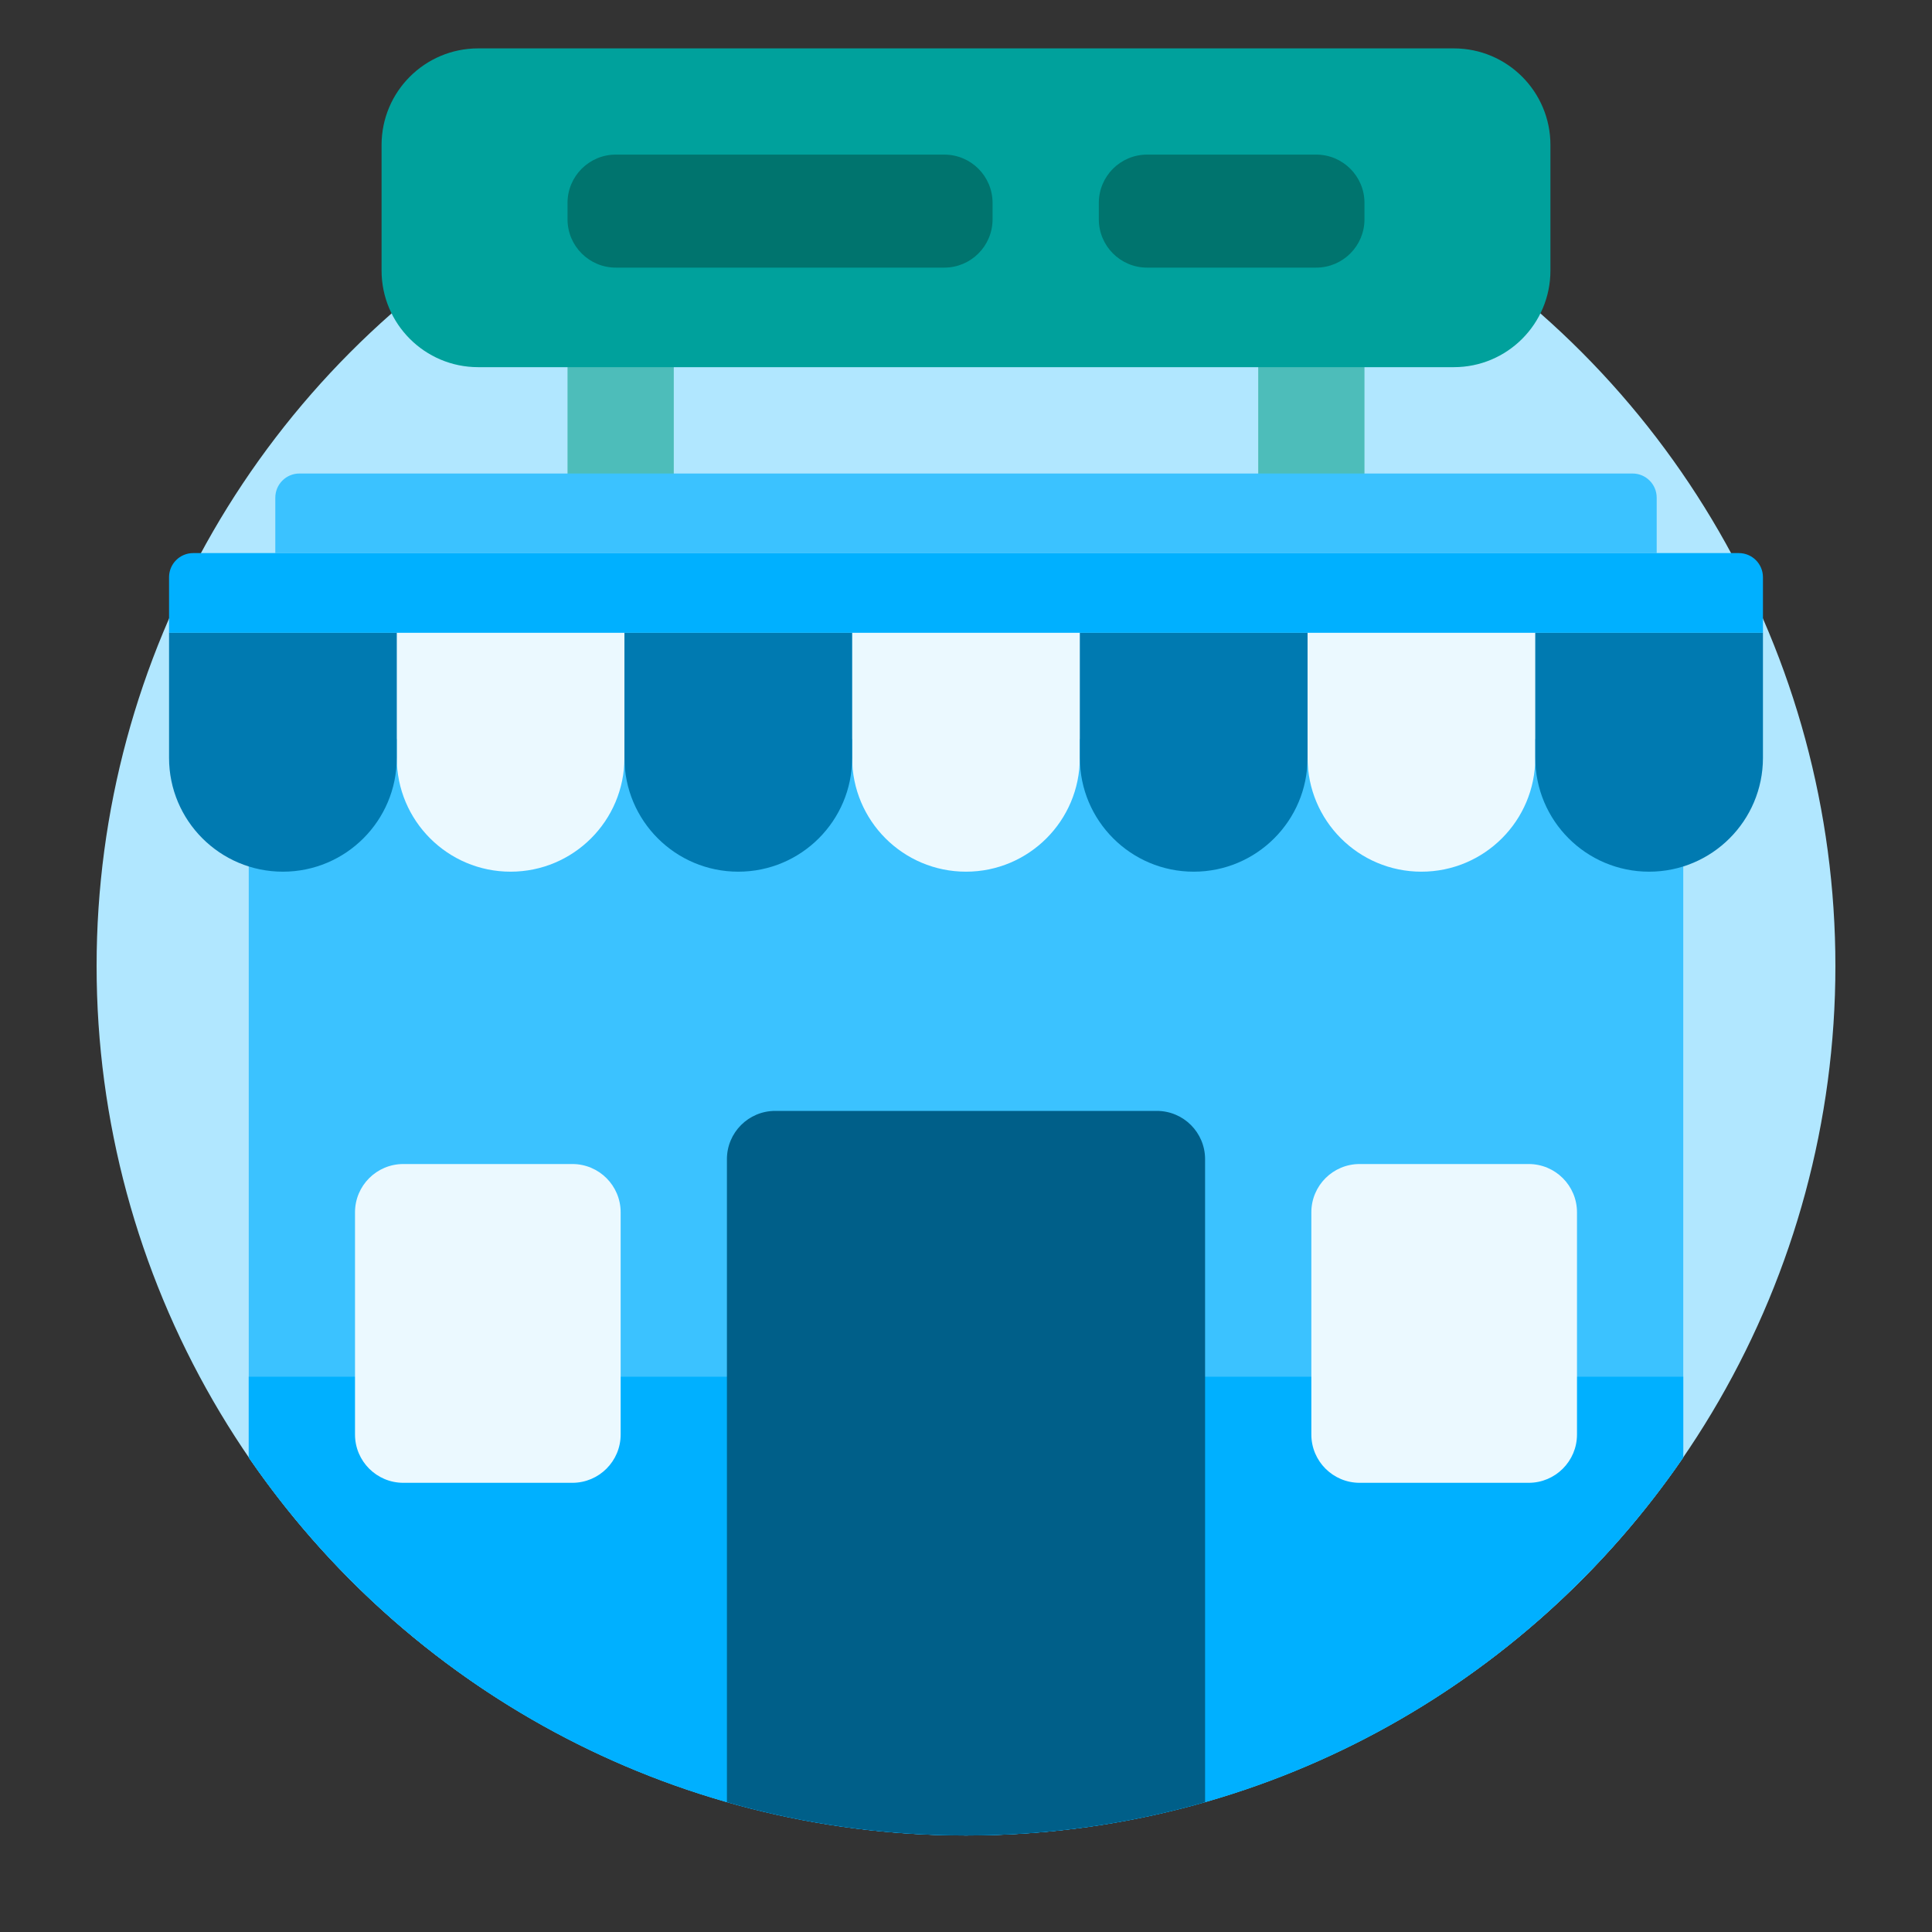 <svg width="44" height="44" viewBox="0 0 44 44" fill="none" xmlns="http://www.w3.org/2000/svg">
<rect x="0" y="0" width="44" height="44" fill="#333333" stroke="none"/>
<g clip-path="url(#clip0_7263_368520)">
<circle cx="22" cy="22.001" r="19.8" fill="#B1E7FF"/>
<path d="M38.335 16.832H5.665V33.194C9.234 38.392 15.219 41.801 22 41.801C28.782 41.801 34.767 38.392 38.335 33.194V16.832Z" fill="#3BC2FF"/>
<path d="M38.335 33.194C34.767 38.392 28.782 41.802 22 41.802C15.219 41.802 9.234 38.393 5.665 33.195V31.354H38.335V33.194Z" fill="#00B0FF"/>
<path d="M27.445 41.044C25.715 41.537 23.889 41.802 22 41.802C20.112 41.802 18.285 41.537 16.555 41.044V26.4C16.555 25.792 17.048 25.3 17.655 25.3H26.345C26.953 25.3 27.445 25.792 27.445 26.4V41.044Z" fill="#005F89"/>
<path d="M8.085 27.61C8.085 27.002 8.578 26.51 9.185 26.51H13.035C13.643 26.51 14.135 27.002 14.135 27.61V32.67C14.135 33.277 13.643 33.77 13.035 33.77H9.185C8.578 33.77 8.085 33.277 8.085 32.67V27.61Z" fill="#EBF9FF"/>
<path d="M29.865 27.61C29.865 27.002 30.357 26.51 30.965 26.51H34.815C35.422 26.51 35.915 27.002 35.915 27.61V32.67C35.915 33.277 35.422 33.77 34.815 33.77H30.965C30.357 33.77 29.865 33.277 29.865 32.67V27.61Z" fill="#EBF9FF"/>
<path d="M9.036 14.407H14.221V17.259C14.221 18.691 13.06 19.852 11.628 19.852C10.196 19.852 9.036 18.691 9.036 17.259V14.407Z" fill="#EBF9FF"/>
<path d="M19.407 14.407H24.592V17.259C24.592 18.691 23.431 19.852 22 19.852C20.567 19.852 19.407 18.691 19.407 17.259V14.407Z" fill="#EBF9FF"/>
<path d="M29.779 14.407H34.965V17.259C34.965 18.691 33.804 19.852 32.372 19.852C30.94 19.852 29.779 18.691 29.779 17.259V14.407Z" fill="#EBF9FF"/>
<path d="M3.85 14.407H9.036V17.259C9.036 18.691 7.875 19.852 6.443 19.852C5.011 19.852 3.85 18.691 3.85 17.259V14.407Z" fill="#007AB1"/>
<path d="M14.221 14.407H19.407V17.259C19.407 18.691 18.246 19.852 16.814 19.852C15.382 19.852 14.221 18.691 14.221 17.259V14.407Z" fill="#007AB1"/>
<path d="M24.593 14.407H29.779V17.259C29.779 18.691 28.618 19.852 27.186 19.852C25.754 19.852 24.593 18.691 24.593 17.259V14.407Z" fill="#007AB1"/>
<path d="M34.965 14.407H40.15V17.259C40.15 18.691 38.989 19.852 37.557 19.852C36.125 19.852 34.965 18.691 34.965 17.259V14.407Z" fill="#007AB1"/>
<path d="M12.925 8.359H15.345V11.384H12.925V8.359Z" fill="#4DBDBA"/>
<path d="M28.655 8.359H31.075V11.384H28.655V8.359Z" fill="#4DBDBA"/>
<path d="M8.69 3.302C8.69 2.087 9.675 1.102 10.89 1.102H33.11C34.325 1.102 35.31 2.087 35.31 3.302V6.162C35.31 7.377 34.325 8.362 33.11 8.362H10.89C9.675 8.362 8.69 7.377 8.69 6.162V3.302Z" fill="#00A19C"/>
<path d="M14.025 3.521C13.418 3.521 12.925 4.013 12.925 4.621V4.995C12.925 5.602 13.418 6.095 14.025 6.095H21.505C22.113 6.095 22.605 5.602 22.605 4.995V4.621C22.605 4.013 22.113 3.521 21.505 3.521H14.025Z" fill="#00746E"/>
<path d="M26.125 3.521C25.517 3.521 25.025 4.013 25.025 4.621V4.995C25.025 5.602 25.517 6.095 26.125 6.095H29.975C30.582 6.095 31.075 5.602 31.075 4.995V4.621C31.075 4.013 30.582 3.521 29.975 3.521H26.125Z" fill="#00746E"/>
<path d="M3.85 13.146C3.85 12.842 4.096 12.596 4.4 12.596H39.6C39.904 12.596 40.15 12.842 40.15 13.146V14.411H3.85V13.146Z" fill="#00B0FF"/>
<path d="M6.27 11.334C6.27 11.03 6.516 10.784 6.82 10.784H37.18C37.484 10.784 37.73 11.03 37.73 11.334V12.599H6.27V11.334Z" fill="#3BC2FF"/>
</g>
<defs>
<clipPath id="clip0_7263_368520">
<rect width="44" height="44" fill="white" transform="translate(0 0.002)"/>
</clipPath>
</defs>
</svg>
